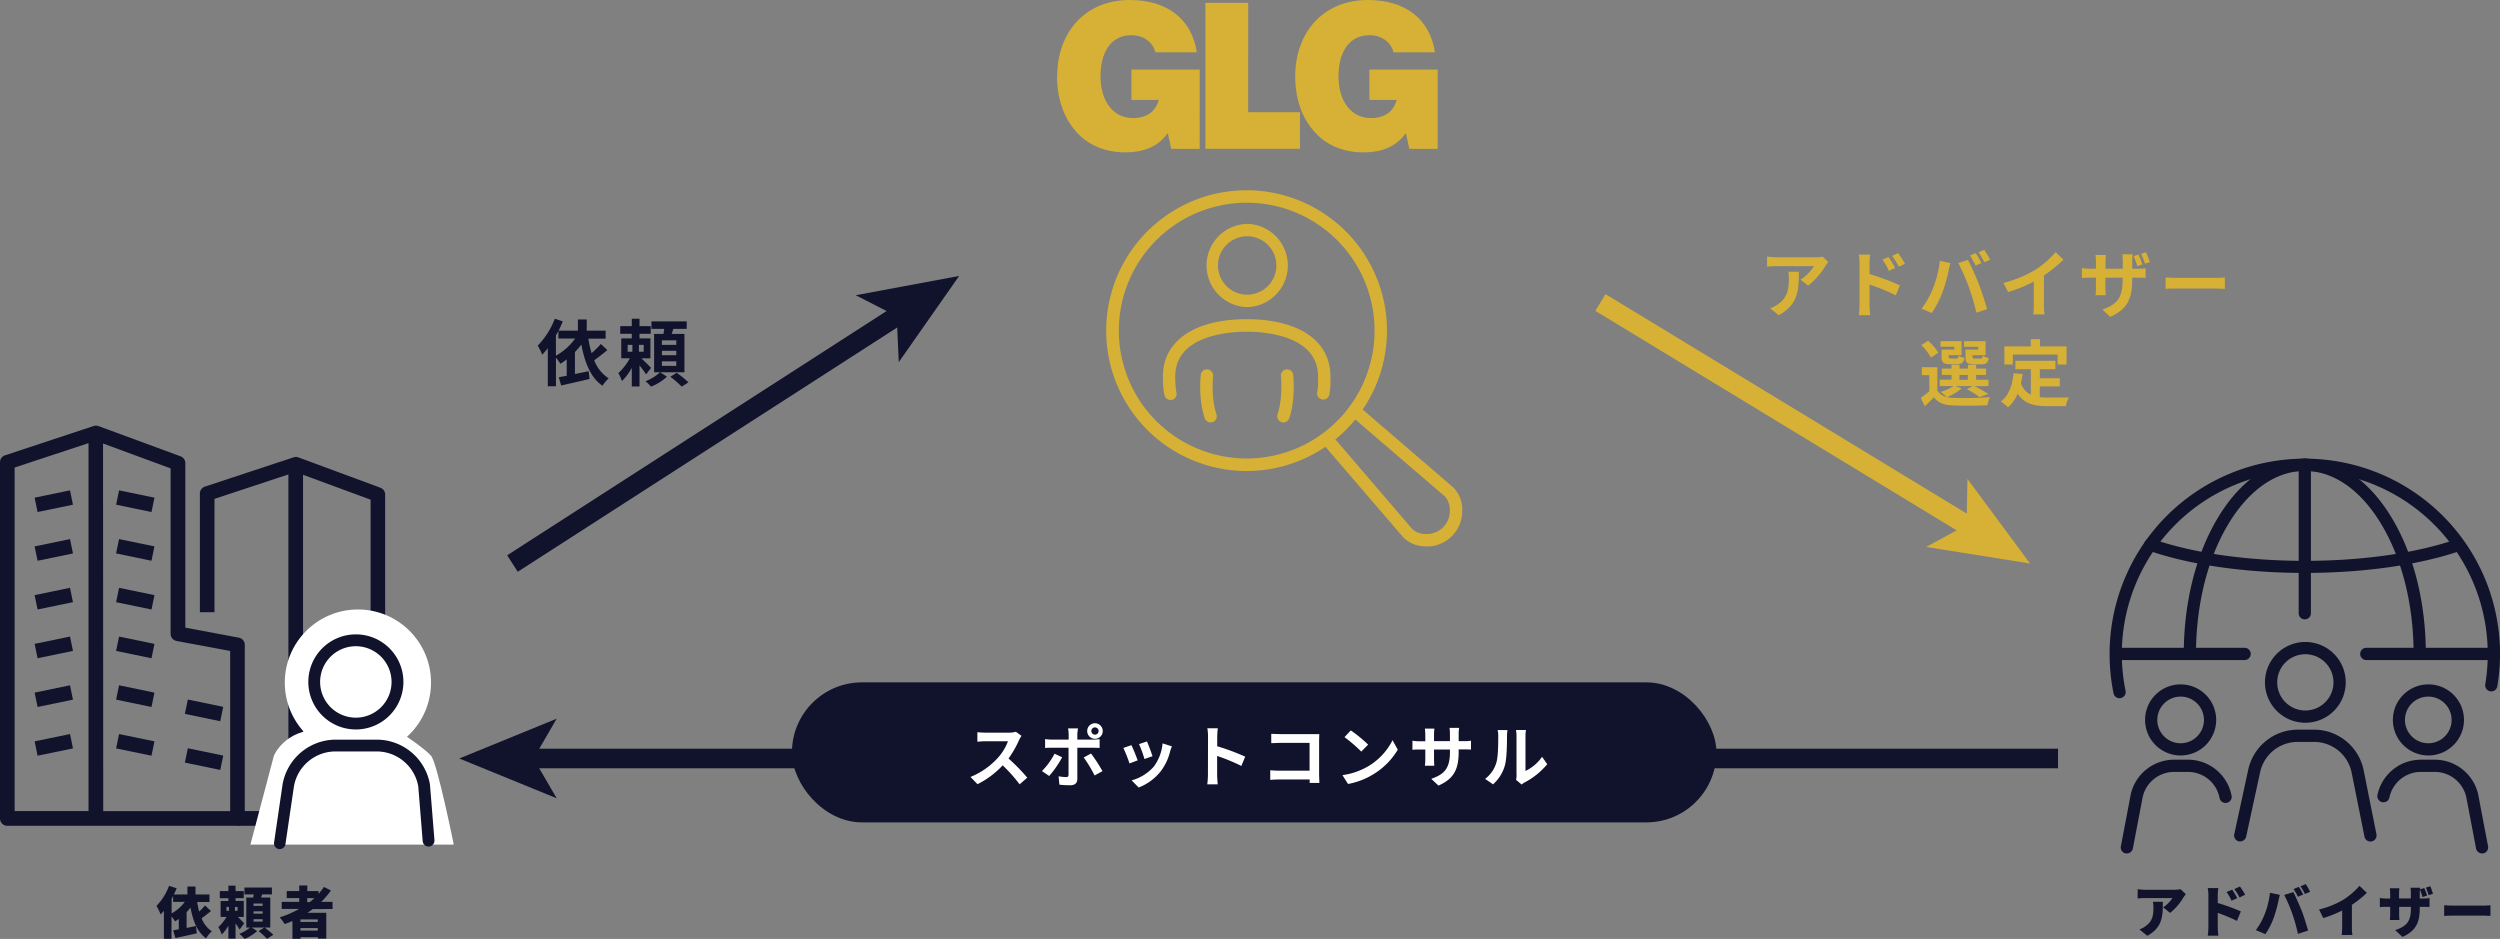 <svg xmlns="http://www.w3.org/2000/svg" viewBox="0 0 893.88 335.71"><rect x="0" y="0" width="893.88" height="335.71" fill="#808080" stroke="none"/><defs><style>.cls-1{fill:#10132b;}.cls-2{fill:#d6b135;}.cls-3,.cls-5{fill:none;stroke-miterlimit:10;stroke-width:7px;}.cls-3{stroke:#10132b;}.cls-4{fill:#fff;}.cls-5{stroke:#d6b135;}</style></defs><g id="レイヤー_2" data-name="レイヤー 2"><g id="design"><path class="cls-1" d="M75.44,325.75c-1.12.88-2.3,1.86-3.36,2.6A10.13,10.13,0,0,0,75.74,333a10.91,10.91,0,0,0-2.06,2.5c-3.16-2.32-4.66-6.16-5.56-11a18.34,18.34,0,0,1-1.4,1.64v5.64l3.36-.68.28,2.6c-2.62.62-5.46,1.24-7.64,1.7l-.8-2.76,2-.36v-3.72c-.44.32-.88.62-1.32.88a21.61,21.61,0,0,0-1.28-1.78v8H58.6v-10c-.38.46-.76.9-1.16,1.3a21.53,21.53,0,0,0-1.5-3.06,20.14,20.14,0,0,0,4.5-7.17l2.72.88c-.28.72-.6,1.46-1,2.2H67v-2.84H69.9v2.84h5v2.71h-4.4a30.43,30.43,0,0,0,.72,3.42,20.78,20.78,0,0,0,2.08-2.2Zm-14.08.84a14.53,14.53,0,0,0,4.7-4.12H61.9v-2.09l-.54,1Z"/><path class="cls-1" d="M85.66,332.37a23.83,23.83,0,0,0-1.44-2.22v5.48H81.66V331a14.35,14.35,0,0,1-2.38,3.14,15.26,15.26,0,0,0-1.2-2.68,15,15,0,0,0,2.9-3.6h-2.1v-5.71h2.78v-1H78.6V318.6h3.06v-1.92h2.56v1.92h2.94v2.54H84.22v1h2.94v5.71h-2.1c.86.84,1.94,1.94,2.26,2.3Zm-4.7-6.7h.9v-1.4H81Zm4-1.4H84v1.4h.92Zm9.6,7.36a27.08,27.08,0,0,1,3.16,2.6l-2.26,1.46a25.14,25.14,0,0,0-3-2.78l2.08-1.28H90l1.94,1.28a15.62,15.62,0,0,1-4.46,2.8,18.11,18.11,0,0,0-1.88-1.82,13.69,13.69,0,0,0,3.82-2.26H88.06V320.92h2.48c.06-.36.12-.76.16-1.12H87.4v-2.46h9.82v2.46H93.74c-.14.38-.28.76-.4,1.12h3.3v10.71Zm-.64-8.58H90.66v.84H93.9Zm0,2.8H90.66v.84H93.9Zm0,2.82H90.66v.84H93.9Z"/><path class="cls-1" d="M111.82,325.05c-.6.46-1.24.9-1.88,1.32h6.72v9.22h-3v-.48h-6.2v.56h-2.9v-6.36c-.9.4-1.84.76-2.76,1.1A17.16,17.16,0,0,0,100,328a33.86,33.86,0,0,0,6.92-3h-6.2v-2.54H107V321.1h-4.48v-2.5H107v-2h2.88v2h4v1a20.74,20.74,0,0,0,1.94-2.48l2.5,1.28a27.43,27.43,0,0,1-3.48,4.07h4.06v2.54Zm1.8,3.68h-6.2v.9h6.2Zm0,4v-.9h-6.2v.9Zm-3.78-10.18h.92c.58-.45,1.12-.93,1.64-1.41h-2.56Z"/><path class="cls-1" d="M780.67,320.92a20.85,20.85,0,0,1-4.73,5.49l-2.5-2a11,11,0,0,0,3.3-3.31h-9.88a24,24,0,0,0-2.54.16v-3.34a17.39,17.39,0,0,0,2.54.22h10.38a14,14,0,0,0,2.41-.2l1.92,1.78C781.33,320,780.87,320.6,780.67,320.92Zm-12.89,13.69-2.82-2.3a7.77,7.77,0,0,0,2.28-1.22c2.22-1.68,2.72-3.38,2.72-6.64a11.58,11.58,0,0,0-.16-2h3.52C773.32,327.15,773.42,331.47,767.78,334.61Z"/><path class="cls-1" d="M789.62,320.14a14,14,0,0,0-.24-2.6h3.78a23.78,23.78,0,0,0-.2,2.6v2.74a67.63,67.63,0,0,1,8.26,3l-1.38,3.38a62.37,62.37,0,0,0-6.88-2.86v5.14c0,.54.12,2.12.22,3h-3.8a22.45,22.45,0,0,0,.24-3Zm10.32,1-2.06.91a16.11,16.11,0,0,0-1.76-3.11l2-.84A30.5,30.5,0,0,1,799.94,321.14Zm2.81-1.24-2,1a17.56,17.56,0,0,0-1.86-3l2-.92A23.89,23.89,0,0,1,802.75,319.9Z"/><path class="cls-1" d="M811.62,319.22l3.54.74c-.18.64-.46,1.84-.54,2.3a47.81,47.81,0,0,1-1.64,5.89A27.47,27.47,0,0,1,810,334l-3.42-1.44a24.38,24.38,0,0,0,3.14-5.62A29,29,0,0,0,811.62,319.22Zm5.12.76,3.24-1c.86,1.6,2.28,4.87,3,6.69s1.72,5,2.28,7.06l-3.63,1.18a62.55,62.55,0,0,0-2-7.16A55.62,55.62,0,0,0,816.74,320Zm6.79-.14-1.91.8a27.1,27.1,0,0,0-1.54-2.78l1.88-.76A30.15,30.15,0,0,1,823.53,319.84Zm2.48-1-1.88.8a21.18,21.18,0,0,0-1.59-2.76l1.89-.76A28.55,28.55,0,0,1,826,318.86Z"/><path class="cls-1" d="M837.92,321.66a26.9,26.9,0,0,0,5.72-4.92l2.63,2.5a40,40,0,0,1-5.35,4.29v7.88a14.94,14.94,0,0,0,.2,2.9h-3.84a27,27,0,0,0,.16-2.9v-5.86a39.71,39.71,0,0,1-6.76,2.7l-1.5-3.06A31.38,31.38,0,0,0,837.92,321.66Z"/><path class="cls-1" d="M859,335l-2.6-2.44c4-1.32,5.62-3.06,5.62-7.58v-.72h-4.2v2.42c0,1,.06,1.76.1,2.26H854.5a19.52,19.52,0,0,0,.12-2.26v-2.42h-1.44c-1.08,0-1.68,0-2.26.08v-3.29a11.83,11.83,0,0,0,2.26.22h1.44v-1.66a17.41,17.41,0,0,0-.14-2h3.44a15.58,15.58,0,0,0-.14,2v1.64H862V319.4a13.05,13.05,0,0,0-.12-2h3.44q0,.27-.06.6l1.54-.48a17.49,17.49,0,0,1,1,2.7l-1.61.52a22,22,0,0,0-.94-2.66,12.36,12.36,0,0,0-.06,1.3v1.88h1.06a13,13,0,0,0,2.43-.16v3.21c-.56-.06-1.27-.06-2.41-.06h-1.08v.64C865.16,329.65,863.94,332.83,859,335Zm10.95-15.43-1.58.5a20.54,20.54,0,0,0-1-2.7l1.59-.5A22.87,22.87,0,0,1,869.91,319.58Z"/><path class="cls-1" d="M877.38,323.81H888c.9,0,1.88-.1,2.47-.14v3.82c-.52,0-1.65-.12-2.47-.12H877.38c-1.14,0-2.64.06-3.46.12v-3.82C874.72,323.73,876.4,323.81,877.38,323.81Z"/><path class="cls-1" d="M824.28,258.42A14.44,14.44,0,1,1,838.72,244,14.45,14.45,0,0,1,824.28,258.42Zm0-24.5A10.06,10.06,0,1,0,834.34,244,10.07,10.07,0,0,0,824.28,233.92Z"/><path class="cls-1" d="M801,300.84a1.85,1.85,0,0,1-.46,0,2.17,2.17,0,0,1-1.67-2.59l5-23.09a18.17,18.17,0,0,1,17.66-14.27h5.89a18.11,18.11,0,0,1,17.71,14.52l4.57,22.87a2.18,2.18,0,1,1-4.28.86l-4.58-22.87a13.71,13.71,0,0,0-13.42-11h-5.89A13.74,13.74,0,0,0,808.13,276l-5,23.1A2.19,2.19,0,0,1,801,300.84Z"/><path class="cls-1" d="M779.69,270.12a12.71,12.71,0,1,1,12.71-12.71A12.72,12.72,0,0,1,779.69,270.12Zm0-21.05a8.34,8.34,0,1,0,8.34,8.34A8.35,8.35,0,0,0,779.69,249.07Z"/><path class="cls-1" d="M760.47,305.14a2,2,0,0,1-.42,0,2.18,2.18,0,0,1-1.73-2.55l3.51-18.41v-.05a15.9,15.9,0,0,1,15.47-12.5h5.06a15.86,15.86,0,0,1,15.52,12.73,2.19,2.19,0,1,1-4.29.85A11.49,11.49,0,0,0,782.37,276h-5.06a11.51,11.51,0,0,0-11.19,9l-3.51,18.38A2.19,2.19,0,0,1,760.47,305.14Z"/><path class="cls-1" d="M868.24,270.12A12.71,12.71,0,1,1,881,257.41,12.72,12.72,0,0,1,868.24,270.12Zm0-21.05a8.34,8.34,0,1,0,8.34,8.34A8.35,8.35,0,0,0,868.24,249.07Z"/><path class="cls-1" d="M887.47,305.14a2.19,2.19,0,0,1-2.15-1.77L881.82,285a11.53,11.53,0,0,0-11.2-9h-5.06a11.49,11.49,0,0,0-11.23,9.21,2.19,2.19,0,0,1-4.29-.85,15.86,15.86,0,0,1,15.52-12.73h5.06a15.92,15.92,0,0,1,15.48,12.5v.05l3.51,18.41a2.19,2.19,0,0,1-1.74,2.55A2,2,0,0,1,887.47,305.14Z"/><path class="cls-1" d="M757.84,249.66a2.21,2.21,0,0,1-2.14-1.75,70.36,70.36,0,0,1-1.41-14.06,69.8,69.8,0,1,1,138.63,11.54,2.18,2.18,0,1,1-4.31-.72,66.19,66.19,0,0,0,.89-10.82A65.42,65.42,0,1,0,760,247a2.18,2.18,0,0,1-1.71,2.58A2.12,2.12,0,0,1,757.84,249.66Z"/><path class="cls-1" d="M824.08,204.85c-21.23,0-41.07-2.86-55.88-8a2.19,2.19,0,1,1,1.45-4.13c14.35,5,33.68,7.81,54.43,7.81,20.5,0,39.67-2.72,54-7.65a2.19,2.19,0,0,1,1.43,4.14C864.72,202.05,845.05,204.85,824.08,204.85Z"/><path class="cls-1" d="M865.17,236a2.18,2.18,0,0,1-2.18-2.18c0-17.67-4.17-34.24-11.72-46.68-7.35-12.09-17-18.75-27.19-18.75s-19.84,6.66-27.19,18.75c-7.55,12.44-11.71,29-11.71,46.68a2.19,2.19,0,0,1-4.37,0c0-18.46,4.38-35.84,12.35-48.95,8.17-13.44,19.15-20.85,30.92-20.85s22.75,7.41,30.92,20.85c8,13.11,12.36,30.49,12.36,48.95A2.19,2.19,0,0,1,865.17,236Z"/><path class="cls-1" d="M824.08,221.46a2.18,2.18,0,0,1-2.18-2.19v-53a2.19,2.19,0,1,1,4.37,0v53A2.19,2.19,0,0,1,824.08,221.46Z"/><path class="cls-1" d="M891.69,236H845.93a2.19,2.19,0,0,1,0-4.37h45.76a2.19,2.19,0,1,1,0,4.37Z"/><path class="cls-1" d="M802.71,236H756.47a2.19,2.19,0,0,1,0-4.37h46.24a2.19,2.19,0,0,1,0,4.37Z"/><path class="cls-2" d="M378,27.26C378,11.83,387.78,0,403.93,0c13.68,0,22.28,7.09,24,18.72H413.12c-.79-3.36-3.95-6.13-8.63-6.13-7.32,0-11,6.16-11,14.7s4.25,14.93,11.63,14.93c5.57,0,8.27-3,9.2-6.49h-9.79V24.89h24.42V53.23H418.76l-1.19-5.54h-.13c-3.3,4.75-8.64,6.79-15,6.79-7,0-13-2.4-17.24-6.92-4.81-5.17-7.25-12.19-7.25-20.3M431,1h15.29V40.11h18.53V53.2H431Zm71.69,46.7h-.13c-3.3,4.75-8.64,6.79-15,6.79-7,0-13-2.4-17.24-7-4.81-5.11-7.21-12.13-7.21-20.24C463.13,11.83,472.91,0,489.07,0c13.67,0,22.28,7.09,24,18.72H498.26c-.79-3.36-3.95-6.13-8.63-6.13-7.32,0-11.05,6.13-11.05,14.7s4.26,14.93,11.64,14.93c5.57,0,8.24-3,9.2-6.49h-9.79V24.89h24.42V53.23H503.9Z"/><path class="cls-1" d="M84.91,295.27H2.62A2.62,2.62,0,0,1,0,292.65V165.28a2.6,2.6,0,0,1,1.8-2.48l31.65-10.47a2.67,2.67,0,0,1,1.72,0l29.39,10.83a2.61,2.61,0,0,1,1.71,2.45v58.81L85.39,228a2.61,2.61,0,0,1,2.13,2.57v62.06A2.62,2.62,0,0,1,84.91,295.27Zm-48-5.24H82.29V232.76l-19.11-3.57A2.62,2.62,0,0,1,61,226.62V167.47l-24.16-8.9ZM5.23,290H31.65V158.44L5.23,167.17Z"/><rect class="cls-1" x="45.75" y="172.74" width="5.24" height="12.92" transform="translate(-136.91 190.26) rotate(-78.31)"/><rect class="cls-1" x="12.76" y="176.58" width="12.92" height="5.24" transform="translate(-35.9 7.61) rotate(-11.69)"/><rect class="cls-1" x="12.76" y="194.01" width="12.92" height="5.24" transform="translate(-39.43 7.97) rotate(-11.69)"/><rect class="cls-1" x="12.76" y="211.43" width="12.92" height="5.24" transform="translate(-42.96 8.33) rotate(-11.69)"/><rect class="cls-1" x="12.76" y="228.86" width="12.92" height="5.24" transform="translate(-46.49 8.69) rotate(-11.69)"/><rect class="cls-1" x="12.76" y="246.29" width="12.92" height="5.24" transform="translate(-50.02 9.05) rotate(-11.69)"/><rect class="cls-1" x="12.76" y="263.71" width="12.92" height="5.24" transform="translate(-53.55 9.42) rotate(-11.69)"/><rect class="cls-1" x="45.75" y="190.16" width="5.24" height="12.92" transform="translate(-153.98 204.15) rotate(-78.31)"/><rect class="cls-1" x="45.75" y="207.59" width="5.24" height="12.92" transform="translate(-171.04 218.05) rotate(-78.31)"/><rect class="cls-1" x="45.75" y="225.02" width="5.24" height="12.92" transform="translate(-188.11 231.95) rotate(-78.31)"/><rect class="cls-1" x="45.75" y="242.44" width="5.24" height="12.92" transform="translate(-205.17 245.84) rotate(-78.31)"/><rect class="cls-1" x="70.34" y="247.53" width="5.24" height="12.92" transform="translate(-190.55 273.98) rotate(-78.31)"/><rect class="cls-1" x="70.34" y="264.96" width="5.24" height="12.92" transform="translate(-207.61 287.87) rotate(-78.31)"/><rect class="cls-1" x="45.75" y="259.87" width="5.24" height="12.92" transform="translate(-222.24 259.74) rotate(-78.31)"/><path class="cls-1" d="M135.13,295.27H84.91V290h47.6V178.66l-26.82-9.88-29,9.59V218.9H71.47V176.47a2.61,2.61,0,0,1,1.8-2.48l31.65-10.46a2.6,2.6,0,0,1,1.72,0L136,174.38a2.61,2.61,0,0,1,1.71,2.45V292.65A2.62,2.62,0,0,1,135.13,295.27Z"/><rect class="cls-1" x="103.12" y="166.01" width="5.23" height="126.64"/><path class="cls-2" d="M445.71,168.41a50.19,50.19,0,1,1,35.5-85.67h0a50.18,50.18,0,0,1-35.5,85.67Zm0-95.92a45.72,45.72,0,1,0,32.37,13.38A45.62,45.62,0,0,0,445.71,72.49Z"/><path class="cls-2" d="M510,195.36a11.42,11.42,0,0,1-8.11-3.07l-.12-.13-29-33.73a2.22,2.22,0,1,1,3.36-2.89L505,189.21a7.26,7.26,0,0,0,5.1,1.73,8.21,8.21,0,0,0,8.29-8.3,7.23,7.23,0,0,0-1.72-5.1L483,148.64a2.22,2.22,0,1,1,2.89-3.36l33.73,29,.13.12a11.5,11.5,0,0,1,3.07,8.36,12.63,12.63,0,0,1-12.64,12.64Z"/><path class="cls-2" d="M445.92,109.8h-.05a14.88,14.88,0,0,1,.05-29.75H446a14.88,14.88,0,0,1-.05,29.75Zm0-25.32A10.44,10.44,0,1,0,456.37,95h0A10.46,10.46,0,0,0,446,84.48Z"/><path class="cls-2" d="M418.51,143a2.21,2.21,0,0,1-2.17-1.77,33.16,33.16,0,0,1-.54-6.68c0-6.64,3.12-12,9-15.62,5.17-3.15,12.42-4.81,20.95-4.81s15.78,1.66,20.95,4.81c5.89,3.58,9,9,9,15.62v1a23.63,23.63,0,0,1-.43,5.71,2.21,2.21,0,0,1-4.3-1,19.83,19.83,0,0,0,.3-4.66v-1c0-14.85-19.54-16-25.53-16s-25.53,1.15-25.53,16a28.54,28.54,0,0,0,.45,5.79,2.2,2.2,0,0,1-2.17,2.66Z"/><path class="cls-2" d="M458.88,151.05a2.22,2.22,0,0,1-2.1-2.92c2-6,1.23-13.53,1.22-13.6a2.21,2.21,0,0,1,4.4-.49c0,.35.92,8.56-1.42,15.5A2.24,2.24,0,0,1,458.88,151.05Z"/><path class="cls-2" d="M432.85,151.05a2.23,2.23,0,0,1-2.1-1.51c-2.34-6.94-1.46-15.15-1.42-15.5a2.21,2.21,0,0,1,4.4.49c0,.14-.79,7.63,1.22,13.6a2.21,2.21,0,0,1-1.39,2.8A2.25,2.25,0,0,1,432.85,151.05Z"/><line class="cls-3" x1="188.93" y1="271.2" x2="735.85" y2="271.2"/><polygon class="cls-1" points="164.22 271.2 199.04 285.43 190.78 271.2 199.04 256.97 164.22 271.2"/><rect class="cls-1" x="283.16" y="243.98" width="330.55" height="50.06" rx="25.03"/><path class="cls-4" d="M364.37,264.6a35.48,35.48,0,0,1-3.77,6.6,66.93,66.93,0,0,1,6.7,6.86l-2.74,2.38a54.14,54.14,0,0,0-6.05-6.79,31.65,31.65,0,0,1-9,6.74L347,277.8a27,27,0,0,0,9.84-6.89,18.54,18.54,0,0,0,3.57-5.88H352.3c-1,0-2.33.14-2.84.17v-3.41c.65.09,2.12.17,2.84.17h8.47a8.47,8.47,0,0,0,2.47-.32l2,1.47A11.82,11.82,0,0,0,364.37,264.6Z"/><path class="cls-4" d="M375.14,277.46l-2.59-1.77a24.89,24.89,0,0,0,4.51-6.2l2.72,1.28A37.94,37.94,0,0,1,375.14,277.46Zm10.06-14.93v1.92h5.59a18.65,18.65,0,0,0,2.38-.17v3.15c-.77-.05-1.7-.07-2.35-.07H385.2v11.16c0,1.39-.79,2.25-2.5,2.25a35.76,35.76,0,0,1-3.91-.21l-.29-3a17,17,0,0,0,2.67.29c.62,0,.86-.24.89-.86,0-.89,0-8.5,0-9.63v0H376c-.72,0-1.65,0-2.32.09v-3.19a17.56,17.56,0,0,0,2.32.19h6.1v-1.92a12.09,12.09,0,0,0-.22-2.09h3.56A19,19,0,0,0,385.2,262.53Zm9,13.2-2.83,1.54a45.54,45.54,0,0,0-3.89-6.43l2.62-1.42A56.84,56.84,0,0,1,394.2,275.73Zm-2.69-17.13a2.78,2.78,0,1,1-2.78,2.78A2.76,2.76,0,0,1,391.51,258.6Zm0,4.08a1.3,1.3,0,0,0,0-2.6,1.3,1.3,0,1,0,0,2.6Z"/><path class="cls-4" d="M406.78,271.87l-2.93,1.1a48,48,0,0,0-2.19-5.54l2.88-1C405.14,267.62,406.3,270.52,406.78,271.87Zm11.61-3.24a19.32,19.32,0,0,1-3.26,7,18.67,18.67,0,0,1-8,5.95l-2.52-2.56a16.15,16.15,0,0,0,8-5,16.44,16.44,0,0,0,3.07-8.23l3.36,1.08C418.68,267.64,418.54,268.15,418.39,268.63Zm-6.31,1.75-2.88,1a40.14,40.14,0,0,0-1.94-5.33l2.85-.94C410.57,266.16,411.75,269.28,412.08,270.38Z"/><path class="cls-4" d="M431.93,263.28a16.46,16.46,0,0,0-.24-2.88h3.74a27.59,27.59,0,0,0-.21,2.88v3.55a77.9,77.9,0,0,1,10,3.72l-1.37,3.31a68.93,68.93,0,0,0-8.66-3.57v6.79c0,.69.12,2.37.21,3.36h-3.74a27.11,27.11,0,0,0,.24-3.36Z"/><path class="cls-4" d="M457.51,262.48h12.1c.7,0,1.7,0,2.11,0,0,.55-.07,1.51-.07,2.2v12.44c0,.84.05,2.11.1,2.83h-3.48c0-.38,0-.79,0-1.25h-11c-.93,0-2.3.07-3.09.15v-3.44c.84.08,1.92.15,3,.15h11.06v-9.94H457.54c-1,0-2.31.05-3,.1v-3.34C455.45,262.44,456.7,262.48,457.51,262.48Z"/><path class="cls-4" d="M489.17,274a22.67,22.67,0,0,0,8.74-9.34l1.87,3.39a25.62,25.62,0,0,1-8.88,8.88,26,26,0,0,1-8.91,3.38l-2-3.16A24.83,24.83,0,0,0,489.17,274Zm0-7.75-2.45,2.49a50.19,50.19,0,0,0-6-5.18l2.26-2.4A48,48,0,0,1,489.17,266.23Z"/><path class="cls-4" d="M514.32,280.89l-2.57-2.42c4.63-1.61,6.68-3.67,6.68-9.58V268h-5.69v3.27c0,1.05.07,2,.09,2.52h-3.36a19.52,19.52,0,0,0,.15-2.52V268h-2c-1.2,0-2.07,0-2.6.1v-3.27a15.83,15.83,0,0,0,2.6.22h2v-2.38c0-.69-.08-1.44-.15-2.16h3.41a15.19,15.19,0,0,0-.14,2.16V265h5.69v-2.52a15.92,15.92,0,0,0-.15-2.23h3.43a15.61,15.61,0,0,0-.16,2.23V265h1.77a14.21,14.21,0,0,0,2.64-.17v3.19c-.53-.05-1.37-.07-2.64-.07h-1.77v.79C521.55,274.73,520.11,278.35,514.32,280.89Z"/><path class="cls-4" d="M535,272.76c.67-2.07.7-6.6.7-9.51a8.81,8.81,0,0,0-.22-2.21H539a16.47,16.47,0,0,0-.17,2.19c0,2.83-.07,7.89-.72,10.32a14.11,14.11,0,0,1-4.27,6.89L531,278.49A11.28,11.28,0,0,0,535,272.76Zm7.23,4.32v-14a11,11,0,0,0-.19-2.06h3.57a12.56,12.56,0,0,0-.17,2.09v12.55a15.15,15.15,0,0,0,5.93-5.06l1.85,2.64a26.44,26.44,0,0,1-8.14,6.55,5.68,5.68,0,0,0-1,.72l-2-1.66A9.49,9.49,0,0,0,542.26,277.08Z"/><path class="cls-2" d="M652.74,95a26.4,26.4,0,0,1-6.24,7.13L643.8,100a15.28,15.28,0,0,0,4.78-4.84H635c-1.1,0-1.95.08-3.18.19V91.69A20.17,20.17,0,0,0,635,92h14a13.83,13.83,0,0,0,2.65-.23l2.06,1.92A13.64,13.64,0,0,0,652.74,95ZM636,112.7l-3.05-2.47a10.3,10.3,0,0,0,2.73-1.43c3.31-2.29,3.93-5,3.93-9.31a14.44,14.44,0,0,0-.18-2.34h3.77C643.15,103.6,643,108.9,636,112.7Z"/><path class="cls-2" d="M664.88,94.19a17.62,17.62,0,0,0-.26-3.15h4.06a29.44,29.44,0,0,0-.23,3.15V98A90.65,90.65,0,0,1,679.31,102l-1.45,3.61a70.89,70.89,0,0,0-9.41-3.87v7.36c0,.73.13,2.55.26,3.61h-4.09a27.39,27.39,0,0,0,.26-3.61Zm12.74,1.64-2.26,1a21.46,21.46,0,0,0-2.29-4l2.19-.91A43.48,43.48,0,0,1,677.62,95.83Zm3.49-1.51-2.19,1.06a24.69,24.69,0,0,0-2.41-3.9l2.15-1A33.94,33.94,0,0,1,681.11,94.32Z"/><path class="cls-2" d="M693.59,93.28l3.79.78c-.23.75-.52,2-.62,2.6a59.49,59.49,0,0,1-2.21,7.82,35.68,35.68,0,0,1-3.85,7.44l-3.64-1.53a31.63,31.63,0,0,0,4.06-7.23A37.39,37.39,0,0,0,693.59,93.28Zm6.6.78,3.46-1.12c1.07,2,2.86,6,3.85,8.53.91,2.34,2.29,6.5,3,9.07l-3.84,1.25a81.15,81.15,0,0,0-2.71-9.18A73,73,0,0,0,700.19,94.06Zm8.27,0-2.08.91a33.81,33.81,0,0,0-2-3.62l2.06-.85A40.59,40.59,0,0,1,708.46,94.06Zm3.12-1.2-2.08.89a27.68,27.68,0,0,0-2.08-3.57l2.05-.85A39,39,0,0,1,711.58,92.86Z"/><path class="cls-2" d="M727.7,96.48A33.55,33.55,0,0,0,735,90.16l2.81,2.68a48.36,48.36,0,0,1-7,5.64V109a18.09,18.09,0,0,0,.23,3.41H727a28,28,0,0,0,.18-3.41v-8.32a51.67,51.67,0,0,1-9.18,3.75l-1.63-3.28A42.29,42.29,0,0,0,727.7,96.48Z"/><path class="cls-2" d="M754.51,113.3l-2.79-2.63c5-1.77,7.23-4,7.23-10.4v-1h-6.16v3.54c0,1.17.08,2.21.1,2.73h-3.64a20.51,20.51,0,0,0,.16-2.73V99.28H747.2c-1.3,0-2.24.08-2.81.11V95.85a16.83,16.83,0,0,0,2.81.24h2.21V93.51c0-.75-.08-1.53-.16-2.34H753a19,19,0,0,0-.16,2.37v2.55H759V93.36a18.74,18.74,0,0,0-.15-2.42h3.71a18,18,0,0,0-.18,2.42v2.73h1.93a15.37,15.37,0,0,0,2.86-.19v3.46c-.58,0-1.49-.08-2.84-.08h-1.95v.86C762.33,106.59,760.8,110.52,754.51,113.3ZM766,94.58l-1.8.57a34.53,34.53,0,0,0-1.32-3.56l1.74-.57A27.13,27.13,0,0,1,766,94.58Zm2.73-.86-1.8.57a23.16,23.16,0,0,0-1.4-3.53l1.77-.58C767.74,91.22,768.34,92.73,768.68,93.72Z"/><path class="cls-2" d="M778.5,99.36h14c1.22,0,2.36-.1,3-.15v4.08c-.63,0-2-.13-3-.13h-14c-1.48,0-3.22,0-4.18.13V99.21C775.25,99.28,777.15,99.36,778.5,99.36Z"/><path class="cls-2" d="M701.41,138.85a19,19,0,0,1-5.25,3.15,11.39,11.39,0,0,0,2.13.26A128.75,128.75,0,0,0,711.5,142a12.83,12.83,0,0,0-.91,2.89c-3.3.18-9.05.23-12.3.08s-5.25-.89-6.81-2.92c-1,1-2,2.06-3.25,3.18l-1.45-2.94c.93-.68,2.08-1.54,3.06-2.42v-5.75h-2.67v-2.83h5.53v8.32a5,5,0,0,0,3.36,2.34,18.39,18.39,0,0,0-2.19-1.82,16.27,16.27,0,0,0,4.61-2.08h-4.94v-2.29h4.23v-1.71h-3.48V131.8h3.48v-1.37h2.86v1.37h3v-1.37h2.94v1.37h3.56v2.27h-3.56v1.71H711v2.29h-5.07a39.53,39.53,0,0,1,5,2.81L707.76,142a26.18,26.18,0,0,0-4.53-2.83l2-1.12h-6.06Zm-11-11a18.06,18.06,0,0,0-3.46-4.45l2.45-1.56a18.69,18.69,0,0,1,3.64,4.29Zm8.35-3.88h-4.92v-2h7.52v5h-4.6v.55c0,.54.1.65.78.65h2c.52,0,.62-.16.73-1a6,6,0,0,0,2.13.78c-.26,1.77-1,2.26-2.52,2.26h-2.73c-2.29,0-2.94-.59-2.94-2.67V125h4.55Zm1.84,11.83h3v-1.71h-3ZM707.32,124h-5.05v-2h7.67v5h-4.65v.52c0,.57.13.68.78.68h2.1c.52,0,.63-.16.73-1a6.81,6.81,0,0,0,2.16.78c-.26,1.79-.94,2.28-2.57,2.28H705.7c-2.34,0-2.93-.59-2.93-2.67V125h4.55Z"/><path class="cls-2" d="M729.31,142a28.1,28.1,0,0,0,3,.15c1.4,0,5.69,0,7.43-.08a11.86,11.86,0,0,0-1.09,3.15h-6.5c-4.78,0-8.35-.78-10.74-4.47a12.93,12.93,0,0,1-3.46,4.91,19.17,19.17,0,0,0-2.54-2.1c2.8-2.08,4.08-5.67,4.55-10.12l3.22.31c-.16,1.17-.34,2.27-.57,3.31a7,7,0,0,0,3.53,4.08V132h-5.53V129h14.3V132h-5.57v3.25h7.15v2.91h-7.15Zm-9.64-11.65h-3v-6.5h9.44v-2.6h3.28v2.6h9.51v6.5h-3.19v-3.56h-16Z"/><path class="cls-1" d="M217.16,125.17c-1.5,1.25-3.22,2.6-4.7,3.64a13.25,13.25,0,0,0,5.17,6.47,13.77,13.77,0,0,0-2.21,2.65c-4.24-2.91-6.32-8.19-7.56-14.76a23.82,23.82,0,0,1-2.29,2.7v7.85c1.58-.31,3.27-.67,4.91-1l.31,2.78c-3.53.86-7.28,1.69-10.14,2.32l-.85-2.94c.83-.16,1.79-.31,2.83-.52V128.5a25.05,25.05,0,0,1-2.24,1.56,23.43,23.43,0,0,0-1.61-2.16v10.22h-2.91V124.49a23.58,23.58,0,0,1-2,2.32,21.12,21.12,0,0,0-1.61-3.23,27.87,27.87,0,0,0,6.11-9.62l2.86.94c-.45,1.09-.94,2.21-1.49,3.33h6.89v-4h3.15v4h6.76v2.86h-6.16a38.35,38.35,0,0,0,1.14,5.17,30.54,30.54,0,0,0,3.33-3.28Zm-18.38,2a21,21,0,0,0,6.87-6.13h-6v-2.73c-.29.57-.58,1.11-.89,1.66Z"/><path class="cls-1" d="M231,133.88a32.53,32.53,0,0,0-2.34-3.23v7.52H225.9v-6.66a19.59,19.59,0,0,1-3.51,4.73,16.45,16.45,0,0,0-1.3-2.83,20.8,20.8,0,0,0,4.11-5.3h-3.07V121h3.77v-1.66h-4.13v-2.73h4.13v-2.65h2.76v2.65h4v2.73h-4V121h3.9v7.13h-3.23c1.17,1.09,3,2.88,3.46,3.4Zm-6.58-8.11h1.69V123.3h-1.69Zm5.74-2.47h-1.71v2.47h1.71Zm8.32,11.38a18.59,18.59,0,0,1-5.69,3.57,16.84,16.84,0,0,0-2-1.95,16,16,0,0,0,5.22-3.2Zm6.24-1.58H233.88V119.4h3.33c.1-.6.21-1.23.29-1.82h-4.58v-2.66h12.61v2.66h-4.78c-.19.62-.39,1.24-.6,1.82h4.57Zm-2.91-11.42h-5.15v1.62h5.15Zm0,3.75h-5.15V127h5.15Zm0,3.77h-5.15v1.61h5.15Zm.13,4.11a33.92,33.92,0,0,1,4.21,3.38l-2.41,1.56a33.4,33.4,0,0,0-4.06-3.54Z"/><line class="cls-5" x1="572.24" y1="108.16" x2="704.73" y2="188.65"/><polygon class="cls-2" points="725.85 201.49 688.7 195.56 703.15 187.69 703.47 171.25 725.85 201.49"/><line class="cls-3" x1="183.23" y1="201.49" x2="322.16" y2="112.05"/><polygon class="cls-1" points="342.94 98.67 321.36 129.48 320.61 113.05 305.96 105.56 342.94 98.67"/><circle class="cls-4" cx="127.97" cy="244.06" r="26.14"/><path class="cls-4" d="M89.53,302l8.4-31.79s3.77-9.38,16.54-9.38,29.76,1.71,29.76,1.71,7.64,5.13,9.88,7.67S162.24,302,162.24,302Z"/><path class="cls-1" d="M127.24,260.82a17,17,0,1,1,17-17A17,17,0,0,1,127.24,260.82Zm0-29.76A12.77,12.77,0,1,0,140,243.83,12.79,12.79,0,0,0,127.24,231.06Z"/><path class="cls-1" d="M100,303.6l-.31,0A2.11,2.11,0,0,1,98,301.19l3-20.48c0-.26.08-.51.13-.75a19.35,19.35,0,0,1,19.1-15.5h14.31a19.36,19.36,0,0,1,19.1,15.5c0,.24.09.49.12.73a.77.77,0,0,1,0,.15l1.58,19.56a2.11,2.11,0,0,1-4.21.34l-1.57-19.48c0-.17-.05-.33-.08-.5a15.14,15.14,0,0,0-15-12.08H120.17a15.12,15.12,0,0,0-15,12.08c0,.19-.07.38-.1.58l-3,20.45A2.11,2.11,0,0,1,100,303.6Z"/></g></g></svg>